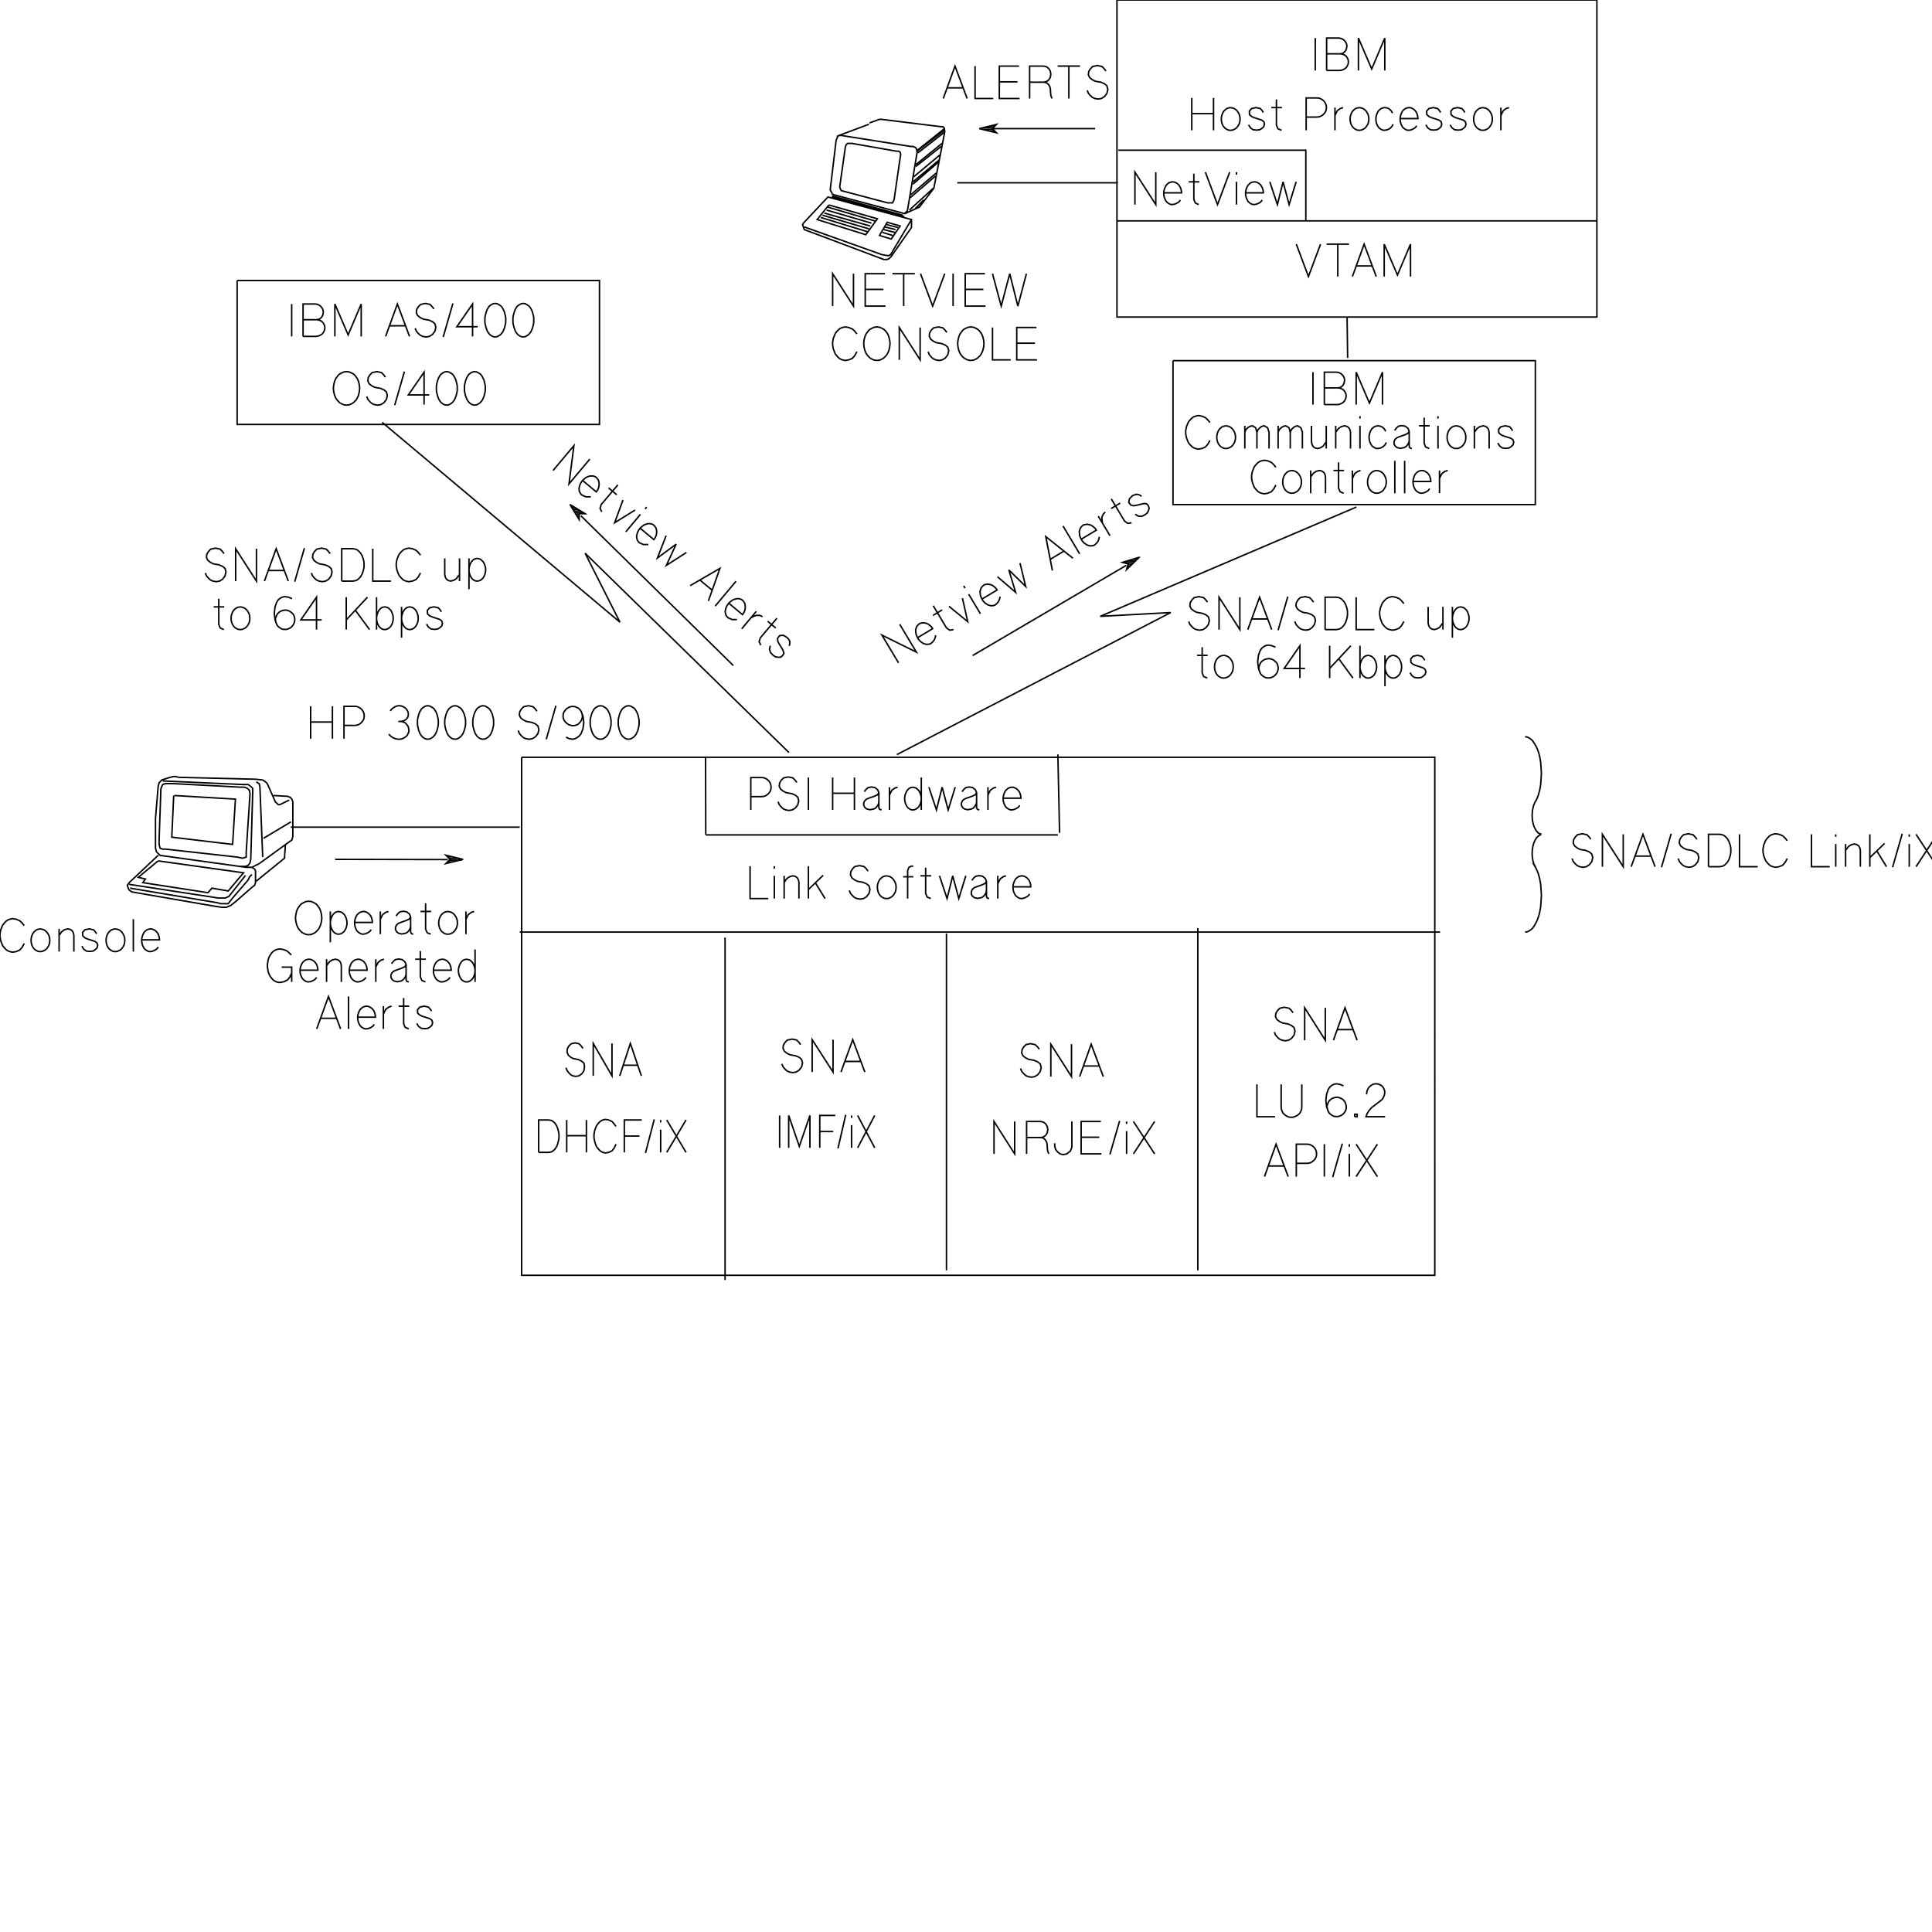 <svg xmlns="http://www.w3.org/2000/svg" viewBox="0 0 65535 65535"><path d="M38498 6939V5840l707 1099V5840m270 701h604l-7-77-19-71-32-64-32-52-45-45-52-32-64-26-64-6-58 13-58 19-45 39-45 45-32 57-26 65-19 70-6 84 6 77 19 77 26 58 32 58 45 45 45 32 58 26 58 6 77-13 77-32 71-45 51-64m456-893v874l52 122 115 51m-340-771h360m205-328 411 1099 412-1099m231 1099v-771m0-244v-84m308 701h604l-6-77-20-71-32-64-32-52-45-45-51-32-64-26-65-6-57 13-58 19-45 39-45 45-32 57-26 65-19 70-7 84 7 77 19 77 26 58 32 58 45 45 45 32 58 26 57 6 77-13 78-32 70-45 52-64m257-617 257 771 192-771 206 771 238-771M37888 0v10755h16280V0H37888M17694 25687v17572h30975V25687H17694M37913 7492h16230m-14354 4741v4883h12291v-4883H39789m5905-1465 19 1375m296 5057-8687 3707 2390-129-9290 4819M44615 2390V1291m385 1099V1291h411l58 7 52 19 44 26 39 32 32 38 26 45 19 52 7 58-20 102-45 78-70 57-90 20h-463m463 0 58 6 51 19 45 20 38 32 33 38 25 45 20 52 6 58-6 64-20 51-25 52-39 45-45 32-51 25-58 20-64 6h-431m1079 0V1291l450 1048 444-1048v1099m-3001 5892 411 1098 411-1098m206 0h758m-379 0v1098m495 0 398-1098 411 1098m-674-359h533m411 359V8282l450 1047 443-1047v1098m-3309 4344v-1099m386 1099v-1099h411l58 7 51 19 45 25 39 33 32 38 26 45 19 52 6 57-19 103-45 77-70 58-90 19h-463m463 0 57 7 52 19 45 19 38 32 32 39 26 45 19 51 7 58-7 64-19 52-26 51-38 45-45 32-51 26-58 19-65 7h-430m1079 0v-1099l450 1047 443-1047v1099m-5853 1214-70 129-84 96-122 51-116 20-45-7-45-13-45-13-38-19-39-25-32-33-32-32-26-32-32-38-19-39-19-51-20-52-19-51-6-52-13-57v-116l13-58 6-51 19-52 20-45 19-51 19-39 32-38 26-32 32-32 32-32 39-26 38-19 45-13 45-13 45-7 116 20 122 51 77 71 77 96m540 109-64 13-58 19-51 39-45 45-39 58-26 64-19 71-6 83 6 77 19 77 26 58 39 58 45 45 51 32 58 26 64 6 71-6 58-26 57-32 45-45 39-58 32-58 19-77 7-77-7-83-19-71-32-64-39-58-45-45-57-39-58-19-71-13m643 771v-771m0 219 38-90 64-64 71-45 84-20 109 65 45 154v552m0-552 38-90 65-64 64-45 77-20 116 65 51 154v552m308 0v-771m0 219 39-90 64-64 71-45 83-20 110 65 45 154v552m0-552 38-90 64-64 65-45 77-20 115 65 52 154v552m308-771v546l19 90 39 71 64 45 84 19 96-25 96-58 33-52 70-90m0-546v771m321 0v-771m0 219 65-90 38-45 90-58 103-26 84 20 64 45 38 64 20 90v552m321 0v-771m0-244v-83m874 514-45-77-58-58-77-39-90-13-64 13-52 19-51 39-45 45-32 58-26 64-19 71-7 83 7 77 19 77 26 58 32 58 45 45 51 32 52 26 64 6 96-19 77-38 71-65 45-83m283-411 64-84 71-58 109-19 115 19 97 77 38 97-45 70-109 52-186 64-77 32-65 58-32 77v77l39 71 64 51 109 26 135-26 65-38 51-65 38-64 13-77m0-308v514l26 51 64 19m418-1047v874l51 122 122 51m-347-771h360m283 771v-771m0-244v-83m617 327-65 13-57 19-52 39-45 45-38 58-26 64-19 71-7 83 7 77 19 77 26 58 38 58 45 45 52 32 57 26 65 6 70-6 58-26 58-32 45-45 39-58 32-58 19-77 6-77-6-83-19-71-32-64-39-58-45-45-58-39-58-19-70-13m617 771v-771m0 219 64-90 38-45 90-58 103-26 84 20 64 45 38 64 20 90v552m796-604-45-70-57-65-148-32-148 32-77 90 6 116 71 64 84 39 160 51 97 32 70 52 26 83-26 90-64 58-71 45-109 13-116-13-90-64-64-103m-7530 1426-70 129-84 96-122 52-116 19-45-7-45-12-45-13-38-19-39-26-32-32-32-32-26-33-32-38-19-39-19-51-20-51-19-52-6-51-13-58v-116l13-58 6-51 19-51 20-45 19-52 19-38 32-39 26-32 32-32 32-32 39-26 38-19 45-13 45-13 45-6 116 19 122 51 77 71 77 96m540 110-64 12-58 20-52 38-45 45-38 58-26 64-19 71-6 84 6 77 19 77 26 58 38 57 45 45 52 33 58 25 64 7 71-7 57-25 58-33 45-45 39-57 32-58 19-77 7-77-7-84-19-71-32-64-39-58-45-45-58-38-57-20-71-12m642 771v-771m0 218 65-90 38-45 90-58 103-25 83 19 65 45 38 64 20 90v553m443-1048v874l51 122 122 52m-347-771h360m283 771v-771m0 269 45-96 38-71 97-70 96-32m546 0-64 12-58 20-51 38-45 45-39 58-25 64-20 71-6 84 6 77 20 77 25 58 39 57 45 45 51 33 58 25 64 7 71-7 58-25 58-33 45-45 38-57 32-58 20-77 6-77-6-84-20-71-32-64-38-58-45-45-58-38-58-20-71-12m617 771v-1099m334 1099v-1099m283 700h604l-7-77-19-70-26-65-38-51-45-45-52-32-57-26-65-6-64 12-51 20-52 38-45 45-32 58-25 64-20 71-6 84 6 77 20 77 25 58 32 57 45 45 52 33 51 25 64 7 71-13 77-32 71-45 51-65m334 155v-771m0 269 45-96 39-71 96-70 97-32m-38569 9097v-1098m0 533h739m0-533v1098m392 0v-1098h359l71 6 58 19 58 33 45 38 38 45 32 58 20 58 6 70-6 71-20 58-32 51-38 45-45 39-58 32-58 19-71 7h-359m1567-495 65-71 70-51 77-39 84-13 71 7 57 19 52 26 45 32 38 45 32 51 20 52 6 64-19 96-58 71-77 51-103 20h-83m83 0 52 6 51 19 51 26 32 32 33 45 32 45 13 58 12 58-6 64-26 64-25 52-45 45-45 32-58 32-64 19-71 7-103-13-96-39-77-51-71-71m1323 174-38-7-32-6-39-19-32-20-26-19-32-32-25-32-20-32-25-39-13-45-20-45-12-45-13-58-13-51-6-58v-122l6-64 13-52 13-51 12-51 20-45 13-39 25-38 20-39 25-32 32-26 26-19 32-19 39-20 32-6 38-7 39 7 39 6 32 20 32 19 32 19 32 26 26 32 25 39 20 38 19 39 19 45 13 51 13 51 13 52 6 64v122l-6 58-13 51-13 58-13 45-19 45-19 45-20 39-25 32-26 32-32 32-32 19-32 20-32 19-39 6-39 7m926 0-39-7-32-6-39-19-32-20-25-19-33-32-25-32-20-32-25-39-13-45-19-45-13-45-13-58-13-51-6-58v-122l6-64 13-52 13-51 13-51 19-45 13-39 25-38 20-39 25-32 33-26 25-19 32-19 39-20 32-6 39-7 38 7 39 6 32 20 32 19 32 19 32 26 26 32 26 39 19 38 19 39 19 45 13 51 13 51 13 52 6 64v122l-6 58-13 51-13 58-13 45-19 45-19 45-19 39-26 32-26 32-32 32-32 19-32 20-32 19-39 6-38 7m951 0-39-7-32-6-39-19-32-20-26-19-32-32-25-32-20-32-25-39-13-45-19-45-13-45-13-58-13-51-6-58v-122l6-64 13-52 13-51 13-51 19-45 13-39 25-38 20-39 25-32 32-26 26-19 32-19 39-20 32-6 39-7 38 7 39 6 32 20 32 19 32 19 32 26 26 32 26 39 19 38 19 39 19 45 13 51 13 51 13 52 6 64v122l-6 58-13 51-13 58-13 45-19 45-19 45-19 39-26 32-26 32-32 32-32 19-32 20-32 19-39 6-38 7m1831-951-65-84-70-70-154-33-161 33-77 77-58 96-13 109 45 97 90 70 103 52 186 32 122 51 84 71 32 122-32 135-84 109-103 64-109 20-115-20-84-38-71-64-64-77-38-97m950 296 328-1138m341 1067 115 51 110 20 83-20 71-38 77-58 58-77 64-167 26-212-26-206-64-173-39-52-51-51-58-26-52-25-57-7h-65l-57 13-65 32-58 39-44 51-33 51-25 52-7 64v58l13 64 32 64 45 52 52 45 51 32 58 19 58 13h64l58-13 64-25 51-45 45-52 32-51 20-58 13-58-7-64-13-58-25-64m655 951-39-7-32-6-38-19-32-20-26-19-32-32-26-32-19-32-26-39-13-45-19-45-13-45-13-58-13-51-6-58v-122l6-64 13-52 13-51 13-51 19-45 13-39 26-38 19-39 26-32 32-26 26-19 32-19 38-20 32-6 39-7 39 7 38 6 32 20 32 19 32 19 33 26 25 32 26 39 19 38 20 39 19 45 13 51 12 51 13 52 7 64v122l-7 58-13 51-12 58-13 45-19 45-20 45-19 39-26 32-25 32-33 32-32 19-32 20-32 19-38 6-39 7m951 0-39-7-32-6-38-19-32-20-26-19-32-32-26-32-19-32-26-39-13-45-19-45-13-45-13-58-13-51-6-58v-122l6-64 13-52 13-51 13-51 19-45 13-39 26-38 19-39 26-32 32-26 26-19 32-19 38-20 32-6 39-7 38 7 39 6 32 20 32 19 32 19 32 26 26 32 26 39 19 38 19 39 20 45 13 51 12 51 13 52 7 64v122l-7 58-13 51-12 58-13 45-20 45-19 45-19 39-26 32-26 32-32 32-32 19-32 20-32 19-39 6-38 7m5127 13858v-1098m308 1098v-1098l360 1047 360-1047v1098m334 0v-1098h527m-527 546h456m161 572 263-1138m199 1118v-771m0-244v-83m206 1098 578-1098m-578 0 578 1098m5583-3347-64-84-77-70-154-32-154 32-77 77-58 96-13 109 45 97 90 71 103 51 186 32 116 51 90 71 32 122-32 135-84 109-103 65-109 19-116-19-83-39-71-64-64-77-39-97m1028 277v-1099l701 1099v-1099m276 1099 392-1099 411 1099m-668-360h533m-3572 2981v-1099l700 1099v-1099m405 1099v-1099h482l96 26 71 58 51 83 20 110-20 109-51 83-71 52-96 25h-482m482 0 90 20 64 58 45 77 19 102v58l13 135 39 103m199-360 6 116 26 90 71 90 83 64 109 26 116-26 122-96 52-129v-874m1002 1099h-688v-1099h669m-669 534h617m360 584 328-1137m237 1118v-771m0-244v-84m232 1099 719-1099m-719 0 719 1099m-19390-3579-64-83-65-71-141-32-135 32-77 77-51 97-7 109 39 96 77 71 96 51 167 32 109 52 84 70 19 122-19 135-77 110-96 64-103 19-103-19-71-39-64-64-58-77-38-96m925 276v-1099l636 1099v-1099m263 1099 360-1099 373 1099m-611-360h489m-3361 2956v-1099h341l39 6 32 7 38 13 32 19 26 26 32 25 26 32 19 33 26 38 13 39 19 45 13 45 13 51 12 51 7 58v116l-7 58-12 51-13 51-13 52-19 45-13 38-26 39-19 32-26 32-32 26-26 26-32 19-38 13-32 6-39 7h-341m951 0v-1099m0 533h669m0-533v1099m1002-277-58 129-77 96-109 52-110 19-45-7-38-12-39-13-32-20-38-25-26-32-32-33-26-32-26-38-19-39-19-51-19-52-13-51-7-51-12-58v-116l12-58 7-51 13-51 19-45 19-52 19-38 26-39 26-32 32-32 26-32 38-26 32-19 39-13 38-13 45-6 110 19 109 51 64 71 71 96m283 881v-1099h591m-591 546h514m205 572 296-1137m218 1118v-771m0-245v-83m206 1099 655-1099m-655 0 655 1099m20592-4736-64-83-77-71-155-32-154 32-77 77-58 97-13 109 45 96 90 71 103 51 186 32 116 52 90 71 32 122-32 135-84 109-102 64-110 19-115-19-84-39-70-64-65-77-38-96m1028 276v-1099l700 1099v-1099m276 1099 392-1099 411 1099m-668-360h534m-3264 1857v1099h617m205-1099v771l7 71 25 70 26 58 45 45 45 39 58 32 64 26 71 6 77-6 64-26 64-32 52-39 38-45 32-58 26-70 6-71v-771m1414 51-122-51-116-19-77 13-77 38-71 58-51 77-58 161-26 218 26 219 58 160 38 58 52 45 51 32 52 26 64 6h64l58-13 71-32 51-38 45-52 32-51 19-51 13-65-6-64-13-58-26-70-38-52-52-45-57-32-52-19-58-13-64 6-58 13-64 26-51 38-52 52-26 58-25 51-13 58 6 64 13 58 26 64m893 174v-84h83v84h-83m405-758 6-78 19-64 33-64 38-51 45-39 51-32 58-26 71-6 64 6 52 19 51 26 45 32 32 45 26 52 19 51 7 64-13 84-32 83-45 71-65 51-225 174-45 32-44 39-33 45-38 38-26 51-32 45-19 58-20 52h649m-4092 2030 392-1099 411 1099m-668-360h533m411 360v-1099h360l71 7 57 19 58 32 45 39 39 45 32 57 19 58 7 71-7 71-19 57-32 52-39 45-45 38-58 33-57 19-71 6h-360m951 450v-1099m283 1118 327-1137m238 1118v-771m0-244v-84m231 1099 720-1099m-720 0 720 1099m7241-11443-64-83-71-71-154-32-161 32-77 77-58 96-13 110 45 96 90 71 103 51 186 32 122 52 84 70 32 122-32 135-84 109-102 65-110 19-115-19-84-39-70-64-65-77-38-97m1028 277v-1099l706 1099v-1099m270 1099 399-1099 411 1099m-675-360h534m359 379 328-1137m874 186-64-83-71-71-154-32-161 32-77 77-58 96-13 110 45 96 90 71 103 51 186 32 122 52 84 70 32 122-32 135-84 109-102 65-110 19-115-19-84-39-70-64-65-77-38-97m1028 277v-1099h379l38 6 39 7 38 13 39 19 32 26 26 25 32 33 26 32 19 38 26 39 12 45 20 45 13 51 12 51 7 58v116l-7 58-12 51-13 52-20 51-12 45-26 39-19 38-26 32-32 32-26 26-32 26-39 19-38 13-39 6-38 7h-379m1053-1099v1099h617m1002-277-70 129-84 96-122 52-115 19-45-6-45-13-45-13-39-19-38-26-33-32-32-32-25-33-33-38-19-39-19-51-19-51-20-52-6-51-13-58v-116l13-58 6-51 20-51 19-45 19-52 19-38 33-39 25-32 32-32 33-32 38-26 39-19 45-13 45-13 45-6 115 19 122 51 77 71 77 96m823-218v1099h617m205 0v-771m0-244v-84m334 1099v-771m0 218 65-90 38-45 90-58 103-25 83 19 65 45 38 64 19 90v553m322 0v-1099m0 790 501-482m-264 257 328 534m206 19 327-1137m238 1118v-771m0-244v-84m231 1099 720-1099m-720 0 720 1099M40426 4420V3322m0 533h738m0-533v1098m572-771-64 13-58 20-51 38-45 45-39 58-25 64-20 71-6 83 6 77 20 78 25 57 39 58 45 45 51 32 58 26 64 6 71-6 58-26 58-32 45-45 38-58 32-57 19-78 7-77-7-83-19-71-32-64-38-58-45-45-58-38-58-20-71-13m1118 167-45-70-58-64-147-33-148 33-77 89 6 116 71 64 83 39 161 51 96 32 71 52 26 83-26 90-64 58-71 45-109 13-116-13-90-64-64-103m944-861v874l52 122 122 51m-347-771h360m822 771V3322h360l71 6 57 19 58 33 45 38 39 45 32 58 19 58 7 70-7 71-19 58-32 51-39 45-45 39-58 32-57 19-71 7h-360m977 449v-771m0 270 45-96 38-71 97-70 96-33m546 0-64 13-58 20-51 38-45 45-39 58-26 64-19 71-6 83 6 77 19 78 26 57 39 58 45 45 51 32 58 26 64 6 71-6 58-26 57-32 45-45 39-58 32-57 19-78 7-77-7-83-19-71-32-64-39-58-45-45-57-38-58-20-71-13m1131 187-45-77-58-58-77-39-90-13-64 13-52 20-51 38-45 45-32 58-26 64-19 71-6 83 6 77 19 78 26 57 32 58 45 45 51 32 52 26 64 6 96-19 78-38 70-65 45-83m238-193h604l-7-77-19-71-26-64-38-51-45-45-51-32-58-26-65-7-64 13-51 20-52 38-45 45-32 58-25 64-20 71-6 83 6 77 20 78 25 57 32 58 45 45 52 32 51 26 64 6 71-12 77-33 71-45 51-64m810-450-45-70-58-64-148-33-147 33-78 89 7 116 71 64 83 39 161 51 96 32 71 52 25 83-25 90-65 58-70 45-109 13-116-13-90-64-64-103m1323-418-45-70-58-64-147-33-148 33-77 89 6 116 71 64 83 39 161 51 96 32 71 52 26 83-26 90-64 58-71 45-109 13-116-13-90-64-64-103m1105-585-64 13-58 20-51 38-45 45-39 58-25 64-20 71-6 83 6 77 20 78 25 57 39 58 45 45 51 32 58 26 64 6 71-6 58-26 58-32 45-45 38-58 32-57 19-78 7-77-7-83-19-71-32-64-38-58-45-45-58-38-58-20-71-13m617 771v-771m0 270 45-96 39-71 96-70 96-33M40959 20425l-64-84-71-70-154-32-161 32-77 77-58 96-13 110 45 96 90 71 103 51 186 32 122 51 84 71 32 122-32 135-84 109-102 65-110 19-115-19-84-39-70-64-65-77-38-97m1028 277v-1099l706 1099v-1099m270 1099 399-1099 411 1099m-675-360h534m359 379 328-1137m874 186-64-84-71-70-154-32-161 32-77 77-58 96-13 110 45 96 90 71 103 51 186 32 122 51 84 71 32 122-32 135-84 109-102 65-110 19-115-19-84-39-71-64-64-77-38-97m1028 277v-1099h379l38 6 39 7 38 13 39 19 32 26 26 25 32 32 26 33 19 38 26 39 12 45 20 45 13 51 12 51 7 58v116l-7 58-12 51-13 52-20 51-12 45-26 38-19 39-26 32-32 32-26 26-32 26-39 19-38 13-39 6-38 7h-379m1053-1099v1099h617m1002-277-70 129-84 96-122 52-115 19-45-7-45-12-45-13-39-19-38-26-33-32-32-32-25-33-33-38-19-39-19-51-19-51-20-52-6-51-13-58v-116l13-58 6-51 20-51 19-45 19-52 19-38 33-39 25-32 32-32 33-32 38-26 39-19 45-13 45-13 45-6 115 19 122 51 77 71 77 96m823 110v546l19 90 39 70 64 45 83 20 97-26 96-58 32-51 71-90m0-546v771m321 276v-1047m276 0 58 12 58 20 45 38 45 45 32 58 26 64 19 71 7 84-7 77-19 77-26 58-32 57-45 45-45 33-58 25-58 7-57-7-52-25-45-33-38-45-32-57-26-58-19-77-7-77 7-84 19-71 26-64 32-58 38-45 45-38 52-20 57-12m-24074 6887v-1098h360l71 6 58 19 57 32 45 39 39 45 32 58 19 58 7 70-7 71-19 58-32 51-39 45-45 39-57 32-58 19-71 6h-360m1562-481-65-84-70-71-155-32-160 32-77 77-58 97-13 109 45 96 90 71 103 52 186 32 122 51 84 71 32 122-32 135-84 109-103 64-109 19-115-19-84-38-71-65-64-77-38-96m1028 276v-1098m822 1098v-1098m0 533h739m0-533v1098m334-617 64-83 71-58 109-19 116 19 96 77 39 97-45 70-110 52-186 64-77 32-64 58-32 77v77l38 71 64 51 110 26 135-26 64-38 51-65 39-64 13-77m0-308v514l25 51 65 19m269 0v-771m0 270 45-96 39-71 96-71 97-32m514 0-58 13-52 19-45 39-38 45-32 58-26 64-19 71-7 83 7 77 19 77 26 58 32 58 38 45 45 32 52 26 58 6 57-6 58-26 45-32 45-45 32-58 26-58 19-77 7-77-7-83-19-71-26-64-32-58-45-45-45-39-58-19-57-13m289-327v1098m257-771 257 771 193-771 205 771 238-771m231 154 64-83 71-58 109-19 116 19 96 77 39 97-45 70-109 52-187 64-77 32-64 58-32 77v77l38 71 65 51 109 26 135-26 64-38 51-65 39-64 13-77m0-308v514l26 51 64 19m295 0v-771m0 270 45-96 39-71 96-71 97-32m237 373h604l-6-77-19-71-26-64-39-52-45-45-51-32-58-25-64-7-64 13-52 19-51 39-45 45-32 58-26 64-19 71-7 83 7 77 19 77 26 58 32 58 45 45 51 32 52 26 64 6 71-13 77-32 70-45 52-64m-9149 2062v1099h616m206 0v-771m0-244v-84m334 1099v-771m0 219 64-90 39-45 90-58 103-26 83 19 64 45 39 65 19 90v552m322 0v-1099m0 791 501-482m-264 257 328 533m1458-932-64-83-71-71-154-32-160 32-77 77-58 97-13 109 45 96 90 71 103 51 186 33 122 51 83 71 33 122-33 135-83 109-103 64-109 19-116-19-83-38-71-65-64-77-39-96m1260-495-65 13-57 19-52 39-45 45-38 58-26 64-19 70-7 84 7 77 19 77 26 58 38 58 45 45 52 32 57 26 65 6 70-6 58-26 58-32 45-45 38-58 33-58 19-77 6-77-6-84-19-70-33-64-38-58-45-45-58-39-58-19-70-13m912-328h-71l-83 45-39 110v944m-154-739h347m418-308v874l51 122 122 51m-347-771h360m283 0 257 771 192-771 206 771 238-771m205 154 64-83 71-58 109-19 116 19 96 77 39 96-45 71-109 51-187 65-77 32-64 58-32 77v77l38 71 65 51 109 26 135-26 64-39 52-64 38-64 13-77m0-309v514l26 52 64 19m295 0v-771m0 270 45-96 39-71 96-71 97-32m237 373h604l-6-77-19-71-26-64-39-52-45-45-51-32-58-25-64-7-64 13-52 19-51 39-45 45-32 58-26 64-19 70-7 84 7 77 19 77 26 58 32 58 45 45 51 32 52 26 64 6 71-13 77-32 70-45 52-64m16807-5339 84 19 83 45 84 71 71 109 70 122 58 148 45 167 32 186 13 186 13 193-13 193-13 193-32 180-45 167-58 147-70 122v13l-26 52-32 115-19 122-7 123 7 122 19 122 32 115 45 97 51 83 65 64 64 26h6v26h-6l-64 38-65 58-51 84-45 96-32 116-19 122-7 122 7 122 19 122 32 116 19 32-13-7 20 33 70 128 58 148 45 167 32 180 13 186 13 199-13 193-13 193-32 180-45 167-58 148-70 128-71 103-84 70-83 45-84 13m-10954-9663v874l51 122 122 51m-347-771h360m540 0-64 13-58 20-52 38-45 45-38 58-26 64-19 71-6 83 6 77 19 78 26 57 38 58 45 45 52 32 58 26 64 6 71-6 57-26 58-32 45-45 39-58 32-57 19-78 7-77-7-83-19-71-32-64-39-58-45-45-58-38-57-20-71-13m1760-276-122-51-122-20-77 13-77 39-71 58-51 77-58 160-26 219 26 218 58 161 38 58 52 45 51 32 52 26 64 6h64l58-13 71-32 51-39 45-51 32-51 19-52 13-64v-64l-13-58-25-71-45-51-52-45-51-32-58-20-58-12-64 6-58 13-64 26-51 38-52 52-25 57-26 52-13 58 6 64 13 58 26 64m1349 173v-1098l-533 771h707m835 327v-1098m0 771 719-771m-411 443 482 655m238 0v-1098m276 327 58 13 58 20 45 38 45 45 32 58 26 64 19 71 6 83-6 77-19 78-26 57-32 58-45 45-45 32-58 26-58 6-58-6-51-26-45-32-39-45-32-58-25-57-20-78-6-77 6-83 20-71 25-64 32-58 39-45 45-38 51-20 58-13m572 1048v-1048m276 0 58 13 58 20 45 38 45 45 32 58 26 64 19 71 6 83-6 77-19 78-26 57-32 58-45 45-45 32-58 26-58 6-58-6-51-26-45-32-39-45-32-58-25-57-20-78-6-77 6-83 20-71 25-64 32-58 39-45 45-38 51-20 58-13m1073 167-45-70-58-64-147-33-148 33-77 89 6 116 71 64 83 39 161 51 96 32 71 52 26 83-26 90-64 58-71 45-109 13-116-13-90-64-64-103m-23894 2878 6 2622m0 6h11944m58-70-58-2660m-2891-3354 5211-3058m70 83h-45l20-58h89l58-58h-135m-141-57h334l58-58h-289m193-58h160l58-58h-32m45-13-572 174 193 51-52 193 431-418m-8166 3585-566-944 1170 578-566-944m604 456 514-308-19-33-26-32-25-25-33-26-25-19-26-20-26-13-32-12-32-7-32-6-26-7h-32l-26 7-32 6-38 7-26 19-45 38-38 52-20 51-19 64 6 65 7 70 26 71 38 77 19 32 26 32 26 26 25 26 33 19 25 19 26 20 26 6 32 13 32 6 26 7h25l32-7h33l32-13 25-12 58-52 52-64 32-77 19-84m-83-1002 449 752 110 77 128-19m-694-482 309-187m231-122 636 521-180-797m610 527-398-662m-122-205-45-78m617 450 514-308-20-32-25-32-26-26-32-26-26-19-25-19-26-13-32-13-32-7-33-6-25-6h-32l-26 6-32 6-39 7-25 19-45 39-39 51-19 52-20 64 7 64 6 71 26 70 39 77 19 33 26 32 25 25 26 26 32 19 26 20 25 19 26 6 32 13 32 7 26 6h26l32-6h32l32-13 26-13 58-51 51-65 32-77 20-83m-90-675 616 527-231-758 572 559-193-791m1099 251-225-1150 919 732m-765 39 456-276m540 90-565-945m616 450 514-308-19-33-26-32-25-25-32-26-26-19-26-20-26-13-32-12-32-7-32-6-26-7h-32l-25 7-33 6-38 7-26 19-45 38-38 52-20 51-19 64 7 65 6 70 26 71 38 77 20 32 25 32 26 26 26 26 32 19 25 19 26 20 26 6 32 13 32 6 26 7h25l33-7h32l32-12 26-13 57-52 52-64 32-77 19-84m360-38-398-662m141 231-13-109-6-77 45-109 70-77m206-444 450 752 109 77 128-19m-693-482 308-186m726-232-77-45-84-25-141 45-109 109-26 122 71 90 90 26 96-13 161-39 102-25 90 12 52 58 32 90-26 84-38 77-84 64-103 51-115-6-110-64m-571-12349h6360v2397m-6373-1292h-5448m-3573-1336 1504 263h70l58 32 19 71-224 1548-52 103h-167l-1503-398-71-19-26-52-25-71 192-1355 26-77 51-45h180m-816 2088 1645 469-392 540-1651-514 398-495m1992 591 424 122-302 443-398-122 276-469m-2037-494 1620 475m-1652-373 1523 444m-1600-341 1555 437m-1619-366 1574 462m-1632-385 1600 488m642-244 373 96m-443-19 366 90m-398 0 372 96m-417 0 340 103m861-2801 893-694m-964 1092 887-719m-887 784 861-681m-931 1028 886-739m-989 1349 861-733m-880 836 861-739m-887 1156 810-739m-611 688 289-296m-1844-2608 289-103 52-19h77l148 19 1869 231h58l45 45 19 122-372 1921-488 637-495 224-2410-642-45-19-25-52-52-96 200-1671 19-57 26-45v-45l77-26h51l2358 373h77l45 19 51 25 26 52 19 96-314 1896-20 96-25 26-58 51m-3412 469 2628 938 103 19 122 20 77-39 707-1188-2834-765-784 835-45 52-32 51 58 167 2699 1015h102l71-25 77-78 688-983v-237m-296-180-2364-643-20 52v-71 45l2436 662m1355-2975-893 713-26 45 919-707m-1060 1748 861-720v52l-861 745m-2544-1638 1047-392M8693 26522l96 58 26 97 96 2396m26-636 932-559m-3952-893 2069 122-96 1536-2063-245 65-1413m-373-495 2711 122h187l90 65 64 64v154l-64 2242-26 129-64 90-90 32h-187m-2280-2808 2312 122h123l96 39 64 58 26 122-129 1972v180l-122 39-180-39-2435-270h-96l-90-32-32-128v-148l58-1664v-58l32-96 32-65 96-32h277m3790 2063-32 469-957 777m-4311 109 3019 463h245l122-58 559-707m-3913 431 2955 494 122 33h251l122-161 553-643 38-90 26-32 64-64m-3180-462 2897 404-520 617-553-96-134 154-2211-341 90-122-244-58 675-558m4446-2063-315 154h-58l-96-90-276-623-58-58-97-64-244-26-2589-64-161-32-147 32-283 90-90 96-32 123-90 1079v1015l32 122 122 122 2923 405h193l244-122 983-713 129-90 32-122v-1170l-32-96-64-64-90-32-469-26m-3913 2030-983 925-64 90 32 97 32 64 90 64 2833 489 219 32h154l154-65 154-122 559-488 90-71 32-90v-404l-32-58-90-58M822 32003l-70 128-84 97-122 51-116 19-45-6-44-13-45-13-39-19-39-26-32-32-32-32-26-32-32-39-19-38-19-52-19-51-20-51-6-52-13-58v-115l13-58 6-52 20-51 19-45 19-51 19-39 32-38 26-33 32-32 32-32 39-25 39-20 45-13 44-12 45-7 116 19 122 52 77 70 77 97m540 109-64 13-58 19-51 39-45 45-39 58-26 64-19 70-6 84 6 77 19 77 26 58 39 58 45 45 51 32 58 26 64 6 71-6 58-26 57-32 45-45 39-58 32-58 19-77 7-77-7-84-19-70-32-64-39-58-45-45-57-39-58-19-71-13m643 771v-771m0 219 64-90 38-45 90-58 103-26 84 19 64 45 38 65 20 90v552m771-604-45-71-58-64-148-32-148 32-77 90 7 116 70 64 84 39 161 51 96 32 71 52 25 83-25 90-65 58-70 45-110 13-115-13-90-64-64-103m1130-585-64 13-58 19-51 39-45 45-39 58-25 64-20 70-6 84 6 77 20 77 25 58 39 58 45 45 51 32 58 26 64 6 71-6 58-26 58-32 45-45 38-58 32-58 20-77 6-77-6-84-20-70-32-64-38-58-45-45-58-39-58-19-71-13m617 771v-1099m283 701h604l-7-77-19-71-26-64-38-52-45-45-52-32-57-25-65-7-64 13-51 19-52 39-45 45-32 58-25 64-20 70-6 84 6 77 20 77 25 58 32 58 45 45 52 32 51 26 64 6 71-13 77-32 71-45 51-64m22873-21742V9284l707 1099V9284m1085 1099h-687V9284h668m-668 533h617m308-533h758m-379 0v1099m572-1099 411 1099 411-1099m283 1099V9284m1099 1099h-688V9284h669m-669 533h617m309-533 295 1099 289-1099 276 1099 290-1099m-5751 2647-70 129-84 96-122 51-116 20-45-7-45-13-45-12-38-20-39-25-32-32-32-33-26-32-32-38-19-39-19-51-20-52-19-51-6-51-13-58v-116l13-58 6-51 19-52 20-45 19-51 19-38 32-39 26-32 32-32 32-32 39-26 38-19 45-13 45-13 45-6 116 19 122 51 77 71 77 96m681 900-51-7-45-6-45-19-39-20-38-19-39-32-32-32-25-32-33-39-25-45-20-45-19-45-13-58-13-51-6-58-6-64 6-58 6-64 13-52 13-51 19-51 20-45 25-39 33-38 25-39 32-32 39-26 38-19 39-19 45-20 45-6 51-6 45 6 52 6 38 20 45 19 32 19 39 26 32 32 32 39 26 38 26 39 19 45 19 51 13 51 13 52 6 64 7 58-7 64-6 58-13 51-13 58-19 45-19 45-26 45-26 39-32 32-32 32-39 32-32 19-45 20-38 19-52 6-45 7m758-20v-1098l707 1098v-1098m906 167-64-84-71-70-154-32-161 32-77 77-58 96-12 109 45 97 90 70 102 52 187 32 122 51 83 71 32 122-32 135-83 109-103 64-109 20-116-20-83-38-71-64-64-77-39-97m1452 296-51-7-45-6-45-19-39-20-38-19-39-32-32-32-26-32-32-39-26-45-19-45-19-45-13-58-13-51-6-58-7-64 7-58 6-64 13-52 13-51 19-51 19-45 26-39 32-38 26-39 32-32 39-26 38-19 39-19 45-20 45-6 51-6 45 6 51 6 39 20 45 19 32 19 39 26 32 32 32 39 26 38 25 39 20 45 19 51 13 51 13 52 6 64 6 58-6 64-6 58-13 51-13 58-19 45-20 45-25 45-26 39-32 32-32 32-39 32-32 19-45 20-39 19-51 6-45 7m733-1118v1098h616m893 0h-687v-1098h668m-668 533h617M9862 28058h7768m-7157 3649-52-6-45-7-45-19-38-19-39-19-38-33-33-32-25-32-32-38-26-45-19-45-20-45-12-58-13-51-7-58-6-65 6-57 7-65 13-51 12-51 20-52 19-45 26-38 32-39 25-38 33-33 38-25 39-20 38-19 45-19 45-7 52-6 45 6 51 7 39 19 45 19 32 20 38 25 32 33 32 38 26 39 26 38 19 45 19 52 13 51 13 51 7 65 6 57-6 65-7 58-13 51-13 58-19 45-19 45-26 45-26 38-32 32-32 32-38 33-32 19-45 19-39 19-51 7-45 6m732 257v-1047m276 0 58 13 58 19 45 39 45 45 32 57 26 65 19 70 6 84-6 77-19 77-26 58-32 58-45 45-45 32-58 26-58 6-58-6-51-26-45-32-38-45-33-58-25-58-20-77-6-77 6-84 20-70 25-65 33-57 38-45 45-39 51-19 58-13m546 373h604l-6-77-19-71-26-64-39-52-45-45-51-32-58-26-64-6-64 13-52 19-51 39-45 45-32 57-26 65-19 70-7 84 7 77 19 77 26 58 32 58 45 45 51 32 52 26 64 6 71-13 77-32 70-45 52-64m308 154v-771m0 270 45-97 39-70 96-71 96-32m257 154 65-83 70-58 110-19 115 19 97 77 38 96-45 71-109 51-186 65-77 32-65 58-32 77v77l39 70 64 52 109 26 135-26 64-39 52-64 38-64 13-77m0-309v514l26 52 64 19m418-1047v874l51 122 122 51m-347-771h360m565 0-64 13-58 19-51 39-45 45-39 57-25 65-19 70-7 84 7 77 19 77 25 58 39 58 45 45 51 32 58 26 64 6 71-6 58-26 58-32 45-45 38-58 32-58 20-77 6-77-6-84-20-70-32-65-38-57-45-45-58-39-58-19-71-13m617 771v-771m0 270 45-97 39-70 96-71 97-32m-6200 1478-71-71-71-64-122-52-135-19-45 7-38 6-45 19-39 20-32 19-32 26-32 32-26 38-26 39-25 38-20 45-19 52-13 51-6 51-13 65v122l13 58 6 51 13 58 19 45 20 45 25 45 26 38 26 32 32 33 32 32 32 19 39 19 45 20 38 6 45 6 148-25 128-65 78-102 57-135v-193h-340m340 193v308m283-398h604l-6-77-20-71-25-64-39-52-45-45-51-32-58-25-64-7-65 13-51 19-51 39-45 45-33 58-25 64-20 70-6 84 6 77 20 77 25 58 33 58 45 45 51 32 51 26 65 6 70-13 77-32 71-45 51-64m335 154v-771m0 219 64-90 38-45 90-58 103-26 84 19 64 45 38 65 20 90v552m270-398h603l-6-77-19-71-26-64-38-52-45-45-52-32-58-25-64-7-64 13-52 19-51 39-45 45-32 58-26 64-19 70-6 84 6 77 19 77 26 58 32 58 45 45 51 32 52 26 64 6 71-13 77-32 71-45 51-64m334 154v-771m0 270 45-96 39-71 96-71 96-32m257 154 65-83 70-58 109-19 116 19 96 77 39 96-45 71-109 51-187 65-77 32-64 58-32 77v77l39 71 64 51 109 26 135-26 64-39 52-64 38-64 13-77m0-309v514l26 52 64 19m392-1047v874l51 122 122 51m-347-771h360m257 373h604l-6-77-20-71-25-64-39-52-45-45-51-32-58-25-64-7-65 13-51 19-51 39-45 45-32 58-26 64-19 70-7 84 7 77 19 77 26 58 32 58 45 45 51 32 51 26 65 6 70-13 78-32 70-45 52-64m559-617-58 13-52 19-45 39-38 45-32 58-26 64-19 70-7 84 7 77 19 77 26 58 32 58 38 45 45 32 52 26 58 6 57-6 58-26 45-32 45-45 32-58 26-58 19-77 7-77-7-84-19-70-26-64-32-58-45-45-45-39-58-19-57-13m289-328v1099m-5372 1593 399-1098 411 1098m-675-359h534m411 359v-1098m308 700h604l-6-77-20-71-25-64-39-51-45-45-51-32-58-26-64-7-64 13-52 20-51 38-45 45-32 58-26 64-19 71-7 83 7 78 19 77 26 57 32 58 45 45 51 32 52 26 64 6 70-12 78-32 70-45 52-65m308 154v-771m0 270 45-96 39-71 96-70 96-33m411-276v874l52 122 122 51m-347-771h360m758 168-45-71-58-64-148-33-147 33-77 90 6 115 71 64 83 39 161 51 96 33 71 51 25 83-25 90-64 58-71 45-109 13-116-13-90-64-64-103m-2769-5564 3822 7m174 77h-180l58-58h360l-26-58h-341l-57-58h160m373 90-585-141 142 141-142 141 585-141M37149 4363h-3489m84 83h-180m-238-58h360l6-58h-340m237-57h161m-533 90 584 141-141-141 141-142-584 142m-1221-1022 398-1099 412 1099m-675-360h533m411-739v1099h617m893 0h-687V2242h668m-668 534h617m411 565V2242h482l96 26 71 58 51 83 19 110-19 109-51 83-71 52-96 25h-482m482 0 90 20 70 58 45 77 20 102v58l12 135 39 103m193-1099h758m-379 0v1099m1259-932-64-83-71-71-154-32-161 32-77 77-58 97-12 109 45 96 89 71 103 51 187 32 122 52 83 71 32 122-32 135-83 109-103 64-109 19-116-19-84-39-70-64-64-77-39-96m-9721 32369-64-84-71-70-154-33-161 33-77 77-58 96-12 109 45 97 90 70 102 52 187 32 122 51 83 71 32 122-32 135-83 109-103 64-109 20-116-20-83-38-71-64-64-78-39-96m1028 276v-1098l707 1098v-1098m270 1098 398-1098 411 1098m-674-359h533m-11565-4389h31219m-24254 187v11616m7510-11751v11423m8526-11610v11610M8044 9515v4883h12291V9515H8044m1850 1896v-1099m386 1099v-1099h411l58 7 51 19 45 25 39 33 32 38 26 45 19 52 6 57-19 103-45 77-71 58-90 19h-462m462 0 58 7 52 19 45 19 38 32 32 39 26 45 19 51 7 58-7 64-19 52-26 51-38 45-45 32-52 26-57 19-65 7h-430m1079 0v-1099l450 1047 443-1047v1099m829 0 398-1099 412 1099m-675-360h533m970-572-64-83-70-71-155-32-160 32-77 77-58 96-13 110 45 96 90 71 103 51 186 32 122 52 84 70 32 122-32 135-84 110-103 64-109 19-116-19-83-39-71-64-64-77-39-97m951 296 328-1137m668 1118v-1099l-533 771h707m591 347-39-6-32-7-39-19-32-19-25-20-32-32-26-32-19-32-26-39-13-45-19-45-13-44-13-58-13-52-6-58v-122l6-64 13-51 13-52 13-51 19-45 13-39 26-38 19-39 26-32 32-26 25-19 32-19 39-19 32-7 39-6 38 6 39 7 32 19 32 19 32 19 32 26 26 32 26 39 19 38 19 39 20 45 12 51 13 52 13 51 7 64v122l-7 58-13 52-13 58-12 44-20 45-19 45-19 39-26 32-26 32-32 32-32 20-32 19-32 19-39 7-38 6m951 0-39-6-32-7-39-19-32-19-25-20-33-32-25-32-20-32-25-39-13-45-19-45-13-44-13-58-13-52-6-58v-122l6-64 13-51 13-52 13-51 19-45 13-39 25-38 20-39 25-32 33-26 25-19 32-19 39-19 32-7 39-6 38 6 39 7 32 19 32 19 32 19 32 26 26 32 26 39 19 38 19 39 19 45 13 51 13 52 13 51 6 64v122l-6 58-13 52-13 58-13 44-19 45-19 45-19 39-26 32-26 32-32 32-32 20-32 19-32 19-39 7-38 6m-5988 2313-52-6-45-7-45-19-38-19-39-20-38-32-33-32-25-32-32-39-26-45-19-45-20-44-12-58-13-52-7-58-6-64 6-58 7-64 13-51 12-52 20-51 19-45 26-39 32-38 25-39 33-32 38-26 39-19 38-19 45-19 45-7 52-6 45 6 51 7 39 19 44 19 33 19 38 26 32 32 32 39 26 38 26 39 19 45 19 51 13 52 13 51 6 64 7 58-7 64-6 58-13 52-13 58-19 44-19 45-26 45-26 39-32 32-32 32-38 32-33 20-44 19-39 19-51 7-45 6m1317-951-65-83-70-71-154-32-161 32-77 77-58 96-13 110 45 96 90 71 103 51 186 32 122 52 84 70 32 122-32 135-84 110-103 64-109 19-115-19-84-39-71-64-64-77-38-97m951 296 327-1137m668 1118v-1099l-533 771h707m591 347-39-6-32-7-38-19-32-19-26-20-32-32-26-32-19-32-26-39-13-45-19-45-13-44-13-58-13-52-6-58v-122l6-64 13-51 13-52 13-51 19-45 13-39 26-38 19-39 26-32 32-26 26-19 32-19 38-19 32-7 39-6 38 6 39 7 32 19 32 19 32 19 33 26 25 32 26 39 19 38 19 39 20 45 13 51 12 52 13 51 7 64v122l-7 58-13 52-12 58-13 44-20 45-19 45-19 39-26 32-25 32-33 32-32 20-32 19-32 19-39 7-38 6m951 0-39-6-32-7-38-19-33-19-25-20-32-32-26-32-19-32-26-39-13-45-19-45-13-44-13-58-13-52-6-58v-122l6-64 13-51 13-52 13-51 19-45 13-39 26-38 19-39 26-32 32-26 25-19 33-19 38-19 32-7 39-6 38 6 39 7 32 19 32 19 32 19 32 26 26 32 26 39 19 38 19 39 20 45 12 51 13 52 13 51 7 64v122l-7 58-13 52-13 58-12 44-20 45-19 45-19 39-26 32-26 32-32 32-32 20-32 19-32 19-39 7-38 6m-8500 5037-65-83-70-71-154-32-161 32-77 77-58 96-13 110 45 96 90 71 103 51 186 32 122 52 84 70 32 122-32 135-84 110-103 64-109 19-115-19-84-39-71-64-64-77-38-96m1028 276v-1099l706 1099v-1099m270 1099 399-1099 411 1099m-675-360h533m360 379 328-1137m874 186-65-83-70-71-154-32-161 32-77 77-58 96-13 110 45 96 90 71 103 51 186 32 122 52 84 70 32 122-32 135-84 110-103 64-109 19-115-19-84-39-71-64-64-77-38-96m1028 276v-1099h379l38 7 39 6 38 13 39 19 32 26 26 26 32 32 25 32 20 38 25 39 13 45 20 45 12 51 13 52 7 57v116l-7 58-13 51-12 52-20 51-13 45-25 39-20 38-25 32-32 32-26 26-32 26-39 19-38 13-39 6-38 7h-379m1053-1099v1099h617m1002-276-70 128-84 96-122 52-116 19-45-6-45-13-45-13-38-19-39-26-32-32-32-32-26-32-32-39-19-38-19-52-20-51-19-52-6-51-13-58v-116l13-57 6-52 19-51 20-45 19-52 19-38 32-39 26-32 32-32 32-32 39-26 38-19 45-13 45-13 45-6 116 19 122 52 77 70 77 97m823 109v546l19 90 39 71 64 45 83 19 97-26 96-58 32-51 71-90m0-546v771m321 276v-1047m276 0 58 13 58 19 45 39 45 44 32 58 26 65 19 70 6 84-6 77-19 77-26 58-32 58-45 45-45 32-58 25-58 7-57-7-52-25-45-32-38-45-33-58-25-58-19-77-7-77 7-84 19-70 25-65 33-58 38-44 45-39 52-19 57-13m-8763 1368v874l51 122 122 52m-347-771h360m540 0-64 12-58 20-52 38-45 45-38 58-26 64-19 71-7 84 7 77 19 77 26 58 38 57 45 45 52 33 58 25 64 7 70-7 58-25 58-33 45-45 39-57 32-58 19-77 6-77-6-84-19-71-32-64-39-58-45-45-58-38-58-20-70-12m1760-277-122-51-122-19-77 13-77 38-71 58-51 77-58 161-26 218 26 219 58 160 38 58 52 45 51 32 52 26 64 6h64l58-13 71-32 51-38 45-52 32-51 19-52 13-64v-64l-13-58-25-71-45-51-52-45-51-32-58-19-58-13-64 6-58 13-64 26-52 38-51 52-26 58-25 51-13 58 6 64 13 58 26 64m1349 174v-1099l-533 771h707m835 328v-1099m0 771 719-771m-411 443 482 656m238 0v-1099m276 328 58 12 58 20 45 38 45 45 32 58 25 64 20 71 6 84-6 77-20 77-25 58-32 57-45 45-45 33-58 25-58 7-58-7-51-25-45-33-39-45-32-57-26-58-19-77-6-77 6-84 19-71 26-64 32-58 39-45 45-38 51-20 58-12m572 1047v-1047m276 0 58 12 58 20 45 38 45 45 32 58 26 64 19 71 6 84-6 77-19 77-26 58-32 57-45 45-45 33-58 25-58 7-58-7-51-25-45-33-39-45-32-57-25-58-20-77-6-77 6-84 20-71 25-64 32-58 39-45 45-38 51-20 58-12m1073 167-45-71-58-64-148-32-147 32-77 90 6 115 71 65 83 38 161 52 96 32 71 51 26 84-26 90-64 57-71 45-109 13-116-13-90-64-64-103m12291 4356-6913-6759 1182 2339-8064-6778m5796 1632 706-842-167 1298 707-842m-244 726 463 386 45-65 32-70 13-58 6-71-6-58-13-64-32-51-45-52-26-19-26-13-32-13-26-6h-90l-32 6-32 13-32 7-32 19-26 13-32 25-32 26-32 26-26 32-45 64-32 65-19 64-13 64 6 64 13 52 32 57 39 45 141 65h167m919-405-565 668-39 129 58 115m231-809 277 231m212 180-283 771 694-431m-315 739 495-591m160-186 52-64m-219 719 463 386 45-64 32-71 13-58 6-71-6-57-13-65-32-51-45-52-26-19-26-13-32-13-25-6h-90l-33 6-32 13-32 7-32 19-26 13-32 26-32 25-32 26-26 32-45 64-32 65-19 64-13 64 7 64 12 52 33 58 38 45 141 64h167m604-302-295 758 636-469-334 720 681-437m128 1124 1009-585-392 1105m-283-706 412 340m102 540 707-842m-244 746 463 385 45-64 32-71 13-58 6-70-6-58-13-64-32-52-45-51-26-20-26-12-32-13-26-7h-90l-32 7-32 13-32 6-32 19-26 13-32 26-32 26-32 25-26 32-45 65-32 64-19 64-13 64 6 65 13 51 32 58 39 45 141 64h167m161 315 495-591m-174 212 103-52 71-25h122l90 45m488 51-565 668-39 129 58 115m231-809 276 231m457 604 19-90-7-77-38-64-51-52-65-44-70-33-116 13-71 97 13 102 45 84 84 135 51 90 26 90-39 70-71 65h-89l-84-13-90-58-83-90-33-109 26-122m-1253 674-5172-5082m-58 71h-38l-32-58h70v-58h-109l-32-58h289l-96-57h-232l-32-58h167l-90-58h-115l-32-58h51m-83-51 314 514v-199h200l-514-315" style="stroke:#000;fill:None;stroke-width:50"/></svg>
